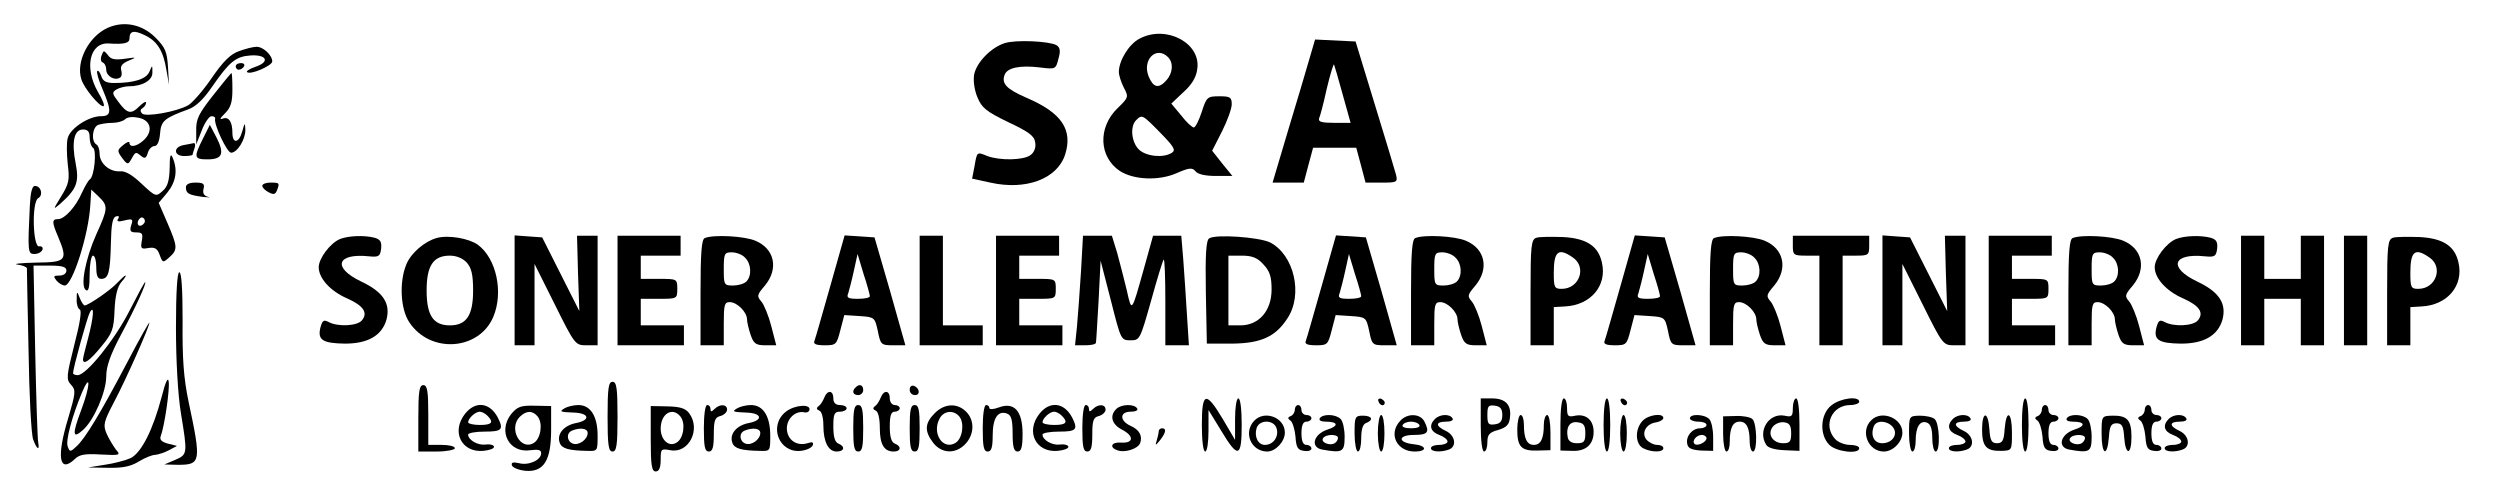 <?xml version="1.0" standalone="no"?>
<!DOCTYPE svg PUBLIC "-//W3C//DTD SVG 20010904//EN"
 "http://www.w3.org/TR/2001/REC-SVG-20010904/DTD/svg10.dtd">
<svg version="1.0" xmlns="http://www.w3.org/2000/svg"
 width="753pt" height="148pt" viewBox="0 0 753 148"
 preserveAspectRatio="xMidYMid meet">

<g transform="translate(0,148) scale(0.1,-0.1)"
fill="#000000" stroke="none">
<path d="M324 1396 c-57 -26 -96 -102 -79 -155 8 -26 53 -81 66 -81 6 0 -2 20
-16 43 -42 73 -25 150 33 146 46 -3 62 1 62 15 0 23 13 26 46 10 38 -18 56
-48 65 -104 l8 -45 -3 53 c-3 46 -8 59 -38 89 -40 40 -95 51 -144 29z"/>
<path d="M3433 1364 c-32 -16 -63 -66 -63 -101 0 -10 7 -31 15 -47 15 -28 14
-30 -19 -62 -60 -58 -56 -147 7 -189 42 -27 117 -30 170 -7 39 17 48 18 58 6
7 -9 30 -14 61 -14 l50 0 -31 38 -30 38 30 59 c16 32 29 68 29 81 0 21 -5 24
-37 24 -36 0 -39 -2 -53 -46 -8 -25 -19 -47 -24 -48 -5 0 -22 15 -38 36 l-30
36 36 34 c25 22 39 45 42 69 13 78 -92 135 -173 93z m85 -56 c17 -17 15 -48
-5 -70 -23 -26 -39 -22 -53 11 -21 51 23 94 58 59z m-23 -228 c41 -42 47 -52
35 -60 -26 -17 -79 -11 -100 10 -22 22 -27 69 -8 88 18 18 19 17 73 -38z"/>
<path d="M3026 1350 c-41 -13 -85 -58 -92 -95 -3 -19 1 -47 10 -68 13 -32 27
-43 93 -75 62 -29 79 -42 81 -61 3 -15 -3 -30 -14 -38 -21 -16 -92 -17 -130
-3 -32 13 -31 14 -39 -32 l-7 -36 55 -12 c107 -24 201 11 225 84 24 75 -10
126 -115 171 -62 27 -77 43 -67 70 8 21 46 29 105 22 48 -6 49 -6 57 26 7 24
5 34 -6 41 -21 12 -123 17 -156 6z"/>
<path d="M3944 1303 c-9 -32 -38 -129 -64 -215 l-47 -158 47 0 47 0 14 53 14
52 65 0 65 0 14 -52 14 -53 49 0 c45 0 48 1 43 23 -3 12 -32 108 -64 212 l-58
190 -61 3 -61 3 -17 -58z m100 -107 l24 -86 -50 0 c-36 0 -48 3 -45 13 3 6 14
47 23 89 10 42 20 75 22 74 1 -2 13 -42 26 -90z"/>
<path d="M720 1326 c-26 -9 -48 -31 -83 -82 -26 -38 -58 -74 -70 -81 -36 -20
-128 -36 -139 -25 -6 6 -6 12 1 16 6 4 11 11 11 17 0 5 -9 0 -21 -12 -24 -24
-36 -22 -63 15 -18 23 -19 28 -6 36 8 5 25 10 37 10 42 0 73 18 72 42 0 23 0
23 -9 2 -9 -22 -46 -34 -106 -34 -24 0 -34 5 -39 21 -4 11 -9 18 -12 15 -3 -3
4 -28 16 -55 28 -66 27 -81 -5 -81 -37 0 -93 -37 -100 -66 -4 -13 -3 -49 0
-78 6 -48 4 -59 -20 -98 -24 -39 -25 -41 -4 -23 51 45 59 66 48 122 -13 65 -5
103 22 103 15 0 20 -7 20 -24 0 -14 5 -28 10 -31 12 -7 4 -86 -9 -95 -5 -3
-15 -21 -24 -40 -18 -42 -52 -80 -72 -80 -19 0 -19 -9 0 -53 30 -72 25 -77
-67 -78 -46 -1 -71 -4 -55 -6 15 -2 27 -7 28 -11 0 -4 2 -116 5 -248 2 -133 8
-253 14 -268 11 -30 20 -35 15 -8 -2 9 -6 133 -9 275 l-5 257 49 0 c38 0 50
-4 50 -15 0 -9 -9 -15 -21 -15 -18 0 -19 -2 -9 -15 7 -8 18 -15 25 -15 23 0
72 153 77 242 l3 47 22 -21 c29 -28 29 -35 -7 -114 -33 -74 -49 -157 -31 -168
8 -5 11 10 11 48 0 31 5 56 10 56 6 0 10 -16 10 -35 0 -25 4 -35 15 -35 22 0
27 20 29 107 1 55 5 78 15 81 9 3 11 0 7 -7 -6 -8 0 -10 19 -5 24 6 27 4 20
-15 -5 -17 -2 -21 15 -21 19 0 21 -4 17 -26 -4 -23 -2 -25 20 -21 19 3 27 -1
34 -21 9 -24 10 -24 29 -7 26 23 25 32 -6 104 l-26 60 26 31 c26 32 32 68 16
105 -6 15 -9 7 -9 -31 -1 -38 -6 -56 -21 -69 -20 -18 -21 -18 -63 21 -28 27
-50 40 -66 38 -31 -2 -61 24 -61 53 0 12 -4 25 -10 28 -16 10 -12 52 6 59 9 3
28 6 43 6 15 0 32 5 38 11 7 7 24 8 42 4 36 -8 43 -41 13 -68 -21 -19 -42 -22
-42 -7 0 5 -9 2 -19 -7 -18 -15 -19 -17 -3 -39 15 -20 18 -20 26 -6 14 25 14
26 30 13 12 -10 16 -8 21 8 3 12 13 21 20 21 9 0 15 14 17 37 3 39 12 47 86
74 22 8 46 31 71 68 52 75 71 91 116 94 48 3 59 -19 15 -34 -17 -6 -29 -13
-26 -16 9 -10 76 19 76 32 0 19 -28 45 -48 44 -9 0 -33 -6 -52 -13z m-285
-517 c-10 -15 -25 -10 -19 6 4 8 10 12 15 9 5 -3 7 -10 4 -15z"/>
<path d="M306 1313 c-4 -10 -2 -19 3 -21 6 -2 11 -12 11 -22 0 -19 25 -34 41
-24 6 3 7 13 4 23 -3 12 3 20 22 28 26 11 25 11 -11 6 -30 -4 -42 -2 -51 11
-12 15 -13 15 -19 -1z"/>
<path d="M710 1280 c0 -5 4 -10 9 -10 6 0 13 5 16 10 3 6 -1 10 -9 10 -9 0
-16 -4 -16 -10z"/>
<path d="M642 1193 c-44 -56 -52 -72 -51 -107 l0 -41 17 43 c9 23 22 42 29 42
7 0 12 -3 11 -7 -5 -17 36 -103 48 -103 19 0 44 41 43 70 -1 22 -2 21 -10 -8
-10 -34 -29 -35 -29 -2 0 33 -11 49 -28 43 -12 -4 -10 0 6 16 17 17 22 33 22
71 0 28 -1 50 -3 50 -1 0 -26 -30 -55 -67z"/>
<path d="M611 1062 c-28 -56 -27 -62 14 -62 45 0 52 17 27 66 l-20 38 -21 -42z"/>
<path d="M553 1043 c-32 -6 -30 -33 2 -33 14 0 25 2 25 4 0 2 3 11 6 20 3 9 2
15 -2 15 -5 -1 -19 -4 -31 -6z"/>
<path d="M560 916 c0 -19 8 -23 50 -29 19 -2 27 -2 17 0 -13 3 -17 11 -14 24
4 15 0 19 -24 19 -19 0 -29 -5 -29 -14z"/>
<path d="M790 920 c0 -5 9 -14 19 -19 15 -8 20 -7 25 5 9 23 8 24 -19 24 -14
0 -25 -4 -25 -10z"/>
<path d="M90 863 c-7 -144 -6 -148 14 -148 11 0 21 6 24 13 2 7 -2 11 -10 10
-19 -4 -23 134 -3 145 16 9 9 37 -10 37 -8 0 -13 -19 -15 -57z"/>
<path d="M1024 760 c-29 -12 -64 -58 -64 -85 0 -33 35 -72 86 -94 49 -22 63
-43 44 -66 -14 -17 -72 -20 -100 -5 -15 8 -19 5 -25 -17 -9 -37 7 -47 74 -48
69 0 111 24 125 72 13 49 -10 84 -76 115 -88 42 -74 86 23 76 30 -3 34 0 37
23 2 20 -2 28 -20 33 -31 8 -79 6 -104 -4z"/>
<path d="M1315 763 c-36 -10 -77 -45 -91 -79 -22 -53 -18 -135 9 -175 63 -95
210 -85 253 17 31 74 9 176 -47 217 -27 19 -89 30 -124 20z m91 -74 c14 -16
19 -36 19 -84 0 -75 -20 -105 -70 -105 -50 0 -70 30 -70 105 0 75 20 105 70
105 20 0 39 -8 51 -21z"/>
<path d="M1550 606 l0 -166 30 0 30 0 0 123 0 122 61 -122 c60 -121 62 -123
95 -123 l34 0 0 165 0 165 -31 0 -31 0 3 -114 4 -113 -56 111 -56 111 -42 3
-41 3 0 -165z"/>
<path d="M1860 605 l0 -165 100 0 100 0 0 30 0 30 -65 0 -65 0 0 40 0 40 55 0
c54 0 55 0 55 30 0 30 -1 30 -55 30 l-55 0 0 35 0 35 60 0 60 0 0 30 0 30 -95
0 -95 0 0 -165z"/>
<path d="M2123 763 c-10 -3 -13 -46 -13 -164 l0 -159 35 0 35 0 0 65 c0 57 2
65 18 65 22 0 52 -30 52 -52 0 -8 5 -29 11 -47 9 -26 16 -31 44 -31 l33 0 -15
58 c-8 31 -22 65 -30 74 -14 16 -13 20 11 48 42 51 29 111 -29 135 -33 14
-126 19 -152 8z m121 -59 c19 -18 21 -55 4 -72 -7 -7 -25 -12 -40 -12 -27 0
-28 2 -28 50 0 46 2 50 24 50 14 0 32 -7 40 -16z"/>
<path d="M2501 619 c-24 -84 -45 -159 -48 -166 -4 -9 5 -13 31 -13 34 0 36 2
47 45 l12 46 46 -3 c45 -3 46 -4 55 -45 8 -41 10 -43 46 -43 l37 0 -46 163
-47 162 -45 3 -45 3 -43 -152z m119 -31 c0 -5 -16 -8 -36 -8 -30 0 -35 3 -29
17 3 10 11 40 17 68 l11 50 18 -60 c11 -33 19 -63 19 -67z"/>
<path d="M2770 605 l0 -165 95 0 95 0 0 30 0 30 -60 0 -60 0 0 135 0 135 -35
0 -35 0 0 -165z"/>
<path d="M3000 605 l0 -165 100 0 100 0 0 30 0 30 -65 0 -65 0 0 40 0 40 55 0
c54 0 55 0 55 30 0 30 -1 30 -55 30 l-55 0 0 35 0 35 60 0 60 0 0 30 0 30 -95
0 -95 0 0 -165z"/>
<path d="M3256 663 c-4 -60 -9 -134 -12 -165 l-6 -58 31 0 c17 0 32 3 32 8 1
4 4 61 8 127 l6 120 31 -120 c30 -118 30 -120 59 -120 28 0 29 2 62 119 18 65
35 121 38 124 3 3 5 -54 5 -126 l0 -132 35 0 36 0 -6 93 c-3 50 -8 125 -11
165 l-6 72 -42 0 -43 0 -27 -97 c-38 -136 -37 -135 -52 -68 -8 33 -21 84 -29
113 l-16 52 -43 0 -44 0 -6 -107z"/>
<path d="M3642 762 c-9 -6 -12 -46 -10 -163 l3 -154 76 0 c86 1 130 20 166 75
49 72 21 193 -52 230 -34 16 -164 25 -183 12z m163 -78 c20 -21 25 -38 25 -76
0 -64 -38 -108 -94 -108 l-36 0 0 105 0 105 40 0 c31 0 47 -6 65 -26z"/>
<path d="M3981 619 c-24 -84 -45 -159 -48 -166 -4 -9 5 -13 31 -13 34 0 36 2
47 45 l12 46 46 -3 c45 -3 46 -4 55 -45 8 -41 10 -43 46 -43 l37 0 -46 163
-47 162 -45 3 -45 3 -43 -152z m119 -31 c0 -5 -16 -8 -36 -8 -30 0 -35 3 -29
17 3 10 11 40 17 68 l11 50 18 -60 c11 -33 19 -63 19 -67z"/>
<path d="M4263 763 c-10 -3 -13 -46 -13 -164 l0 -159 35 0 35 0 0 65 c0 57 2
65 18 65 22 0 52 -30 52 -52 0 -8 5 -29 11 -47 9 -26 16 -31 44 -31 l33 0 -15
58 c-8 31 -22 65 -30 74 -14 16 -13 20 11 48 42 51 29 111 -29 135 -33 14
-126 19 -152 8z m121 -59 c19 -18 21 -55 4 -72 -7 -7 -25 -12 -40 -12 -27 0
-28 2 -28 50 0 46 2 50 24 50 14 0 32 -7 40 -16z"/>
<path d="M4628 764 c-16 -5 -18 -22 -18 -165 l0 -159 35 0 35 0 0 58 0 57 34
2 c77 4 127 62 111 132 -11 50 -46 73 -117 77 -35 1 -71 1 -80 -2z m110 -60
c42 -29 19 -94 -34 -94 -22 0 -24 4 -24 48 0 66 14 77 58 46z"/>
<path d="M4881 619 c-24 -84 -45 -159 -48 -166 -4 -9 5 -13 31 -13 34 0 36 2
47 45 l12 46 46 -3 c45 -3 46 -4 55 -45 8 -41 10 -43 46 -43 l37 0 -46 163
-47 162 -45 3 -45 3 -43 -152z m119 -31 c0 -5 -16 -8 -36 -8 -30 0 -35 3 -29
17 3 10 11 40 17 68 l11 50 18 -60 c11 -33 19 -63 19 -67z"/>
<path d="M5163 763 c-10 -3 -13 -46 -13 -164 l0 -159 35 0 35 0 0 65 c0 57 2
65 18 65 22 0 52 -30 52 -52 0 -8 5 -29 11 -47 9 -26 16 -31 44 -31 l33 0 -15
58 c-8 31 -22 65 -30 74 -14 16 -13 20 11 48 42 51 29 111 -29 135 -33 14
-126 19 -152 8z m121 -59 c19 -18 21 -55 4 -72 -7 -7 -25 -12 -40 -12 -27 0
-28 2 -28 50 0 46 2 50 24 50 14 0 32 -7 40 -16z"/>
<path d="M5400 740 c0 -28 2 -30 40 -30 l40 0 0 -135 0 -135 35 0 35 0 0 135
0 135 40 0 c38 0 40 2 40 30 l0 30 -115 0 -115 0 0 -30z"/>
<path d="M5670 606 l0 -166 30 0 30 0 0 123 0 122 61 -122 c60 -121 62 -123
95 -123 l34 0 0 165 0 165 -31 0 -31 0 3 -114 4 -113 -56 111 -56 111 -42 3
-41 3 0 -165z"/>
<path d="M5990 605 l0 -165 100 0 100 0 0 30 0 30 -65 0 -65 0 0 40 0 40 55 0
c54 0 55 0 55 30 0 30 -1 30 -55 30 l-55 0 0 35 0 35 60 0 60 0 0 30 0 30 -95
0 -95 0 0 -165z"/>
<path d="M6243 763 c-10 -3 -13 -46 -13 -164 l0 -159 35 0 35 0 0 65 c0 57 2
65 18 65 22 0 52 -30 52 -52 0 -8 5 -29 11 -47 9 -26 16 -31 44 -31 l33 0 -15
58 c-8 31 -22 65 -30 74 -14 16 -13 20 11 48 42 51 29 111 -29 135 -33 14
-126 19 -152 8z m121 -59 c19 -18 21 -55 4 -72 -7 -7 -25 -12 -40 -12 -27 0
-28 2 -28 50 0 46 2 50 24 50 14 0 32 -7 40 -16z"/>
<path d="M6554 760 c-29 -12 -64 -58 -64 -85 0 -33 35 -72 86 -94 49 -22 63
-43 44 -66 -14 -17 -72 -20 -100 -5 -15 8 -19 5 -25 -17 -9 -37 7 -47 74 -48
69 0 111 24 125 72 13 49 -10 84 -76 115 -88 42 -74 86 23 76 30 -3 34 0 37
23 2 20 -2 28 -20 33 -31 8 -79 6 -104 -4z"/>
<path d="M6750 605 l0 -165 35 0 35 0 0 70 0 70 55 0 55 0 0 -70 0 -70 35 0
35 0 0 165 0 165 -35 0 -35 0 0 -65 0 -65 -55 0 -55 0 0 65 0 65 -35 0 -35 0
0 -165z"/>
<path d="M7060 605 l0 -165 35 0 35 0 0 165 0 165 -35 0 -35 0 0 -165z"/>
<path d="M7208 764 c-16 -5 -18 -22 -18 -165 l0 -159 35 0 35 0 0 58 0 57 34
2 c77 4 127 62 111 132 -11 50 -46 73 -117 77 -35 1 -71 1 -80 -2z m110 -60
c42 -29 19 -94 -34 -94 -22 0 -24 4 -24 48 0 66 14 77 58 46z"/>
<path d="M530 493 c0 -100 6 -204 15 -258 20 -122 20 -124 -17 -140 l-33 -14
40 -1 c70 0 72 7 33 190 -15 72 -19 130 -18 243 0 95 -3 147 -10 147 -6 0 -10
-58 -10 -167z"/>
<path d="M354 629 c-18 -21 -88 -69 -99 -69 -3 0 -10 10 -15 23 -8 21 -9 21
-9 -5 -1 -14 4 -28 9 -30 7 -2 1 -41 -16 -106 -24 -95 -25 -105 -10 -121 15
-16 14 -24 -9 -102 -35 -115 -27 -166 20 -122 14 14 31 17 79 14 58 -3 60 -2
45 15 -8 11 -21 32 -28 48 -11 26 -9 35 23 96 36 68 106 226 106 238 0 4 -30
-49 -66 -118 -81 -154 -127 -230 -153 -254 -19 -18 -21 -18 -27 -1 -7 17 13
91 43 163 27 63 25 20 -2 -52 -28 -74 -27 -90 5 -61 33 29 70 115 70 161 0 30
12 65 44 125 45 84 79 159 73 159 -2 0 -23 -39 -47 -86 -44 -87 -130 -194
-156 -194 -8 0 -14 3 -14 6 0 15 43 170 51 184 14 24 11 -16 -6 -80 -8 -30
-15 -58 -15 -62 0 -19 20 -5 55 38 33 40 38 52 40 110 2 45 9 71 21 85 9 10
15 19 12 19 -3 0 -13 -10 -24 -21z"/>
<path d="M487 285 c-26 -99 -61 -169 -94 -185 -16 -7 -50 -16 -78 -20 l-50 -8
60 -1 c44 -1 69 4 93 19 18 11 40 20 50 20 9 1 28 7 41 14 l24 13 -28 7 c-18
5 -25 12 -21 22 11 28 28 142 24 165 -2 15 -10 -2 -21 -46z"/>
<path d="M1830 225 c0 -87 3 -105 15 -105 12 0 15 18 15 105 0 87 -3 105 -15
105 -12 0 -15 -18 -15 -105z"/>
<path d="M1260 220 l0 -100 55 0 c30 0 55 5 55 10 0 6 -18 10 -40 10 l-40 0 0
90 c0 73 -3 90 -15 90 -12 0 -15 -18 -15 -100z"/>
<path d="M2577 313 c-12 -11 -8 -23 8 -23 8 0 15 7 15 15 0 16 -12 20 -23 8z"/>
<path d="M2740 306 c0 -9 7 -16 16 -16 17 0 14 22 -4 28 -7 2 -12 -3 -12 -12z"/>
<path d="M2483 283 c-4 -10 -11 -22 -17 -26 -8 -6 -7 -10 2 -14 7 -2 12 -22
12 -44 0 -50 15 -79 40 -79 23 0 27 15 5 24 -10 4 -15 20 -15 51 0 38 3 45 20
45 11 0 20 5 20 10 0 6 -9 10 -20 10 -13 0 -20 7 -20 20 0 25 -18 26 -27 3z"/>
<path d="M2653 283 c-4 -10 -11 -22 -17 -26 -8 -6 -7 -10 2 -14 7 -3 12 -23
12 -52 0 -50 13 -71 42 -71 22 0 24 16 3 24 -10 4 -15 20 -15 51 0 33 4 45 15
45 8 0 15 5 15 10 0 6 -7 10 -15 10 -8 0 -15 9 -15 20 0 25 -18 26 -27 3z"/>
<path d="M3620 200 c0 -47 4 -80 10 -80 6 0 10 28 10 63 l0 62 38 -62 c51 -85
62 -82 62 17 0 47 -4 80 -10 80 -6 0 -10 -28 -10 -62 l0 -63 -37 63 c-51 85
-63 82 -63 -18z"/>
<path d="M4152 271 c4 -13 18 -16 19 -4 0 4 -5 9 -11 12 -7 2 -11 -2 -8 -8z"/>
<path d="M4460 200 c0 -47 4 -80 10 -80 6 0 10 13 10 28 0 23 6 30 33 37 25 8
33 16 35 38 5 38 -14 57 -54 57 l-34 0 0 -80z m65 30 c0 -18 -6 -26 -22 -28
-20 -3 -23 1 -23 28 0 27 3 31 23 28 16 -2 22 -10 22 -28z"/>
<path d="M4700 202 l0 -79 35 -1 c41 -2 65 19 65 57 0 35 -22 55 -55 49 -22
-5 -25 -2 -25 23 0 16 -4 29 -10 29 -6 0 -10 -33 -10 -78z m75 -27 c0 -25 -4
-30 -25 -30 -16 0 -26 6 -28 18 -6 30 6 49 30 45 18 -2 23 -9 23 -33z"/>
<path d="M4830 200 c0 -47 4 -80 10 -80 6 0 10 33 10 80 0 47 -4 80 -10 80 -6
0 -10 -33 -10 -80z"/>
<path d="M4882 271 c4 -13 18 -16 19 -4 0 4 -5 9 -11 12 -7 2 -11 -2 -8 -8z"/>
<path d="M5400 251 c0 -25 -3 -28 -25 -23 -47 9 -82 -46 -55 -88 5 -9 27 -15
55 -16 l45 -2 0 79 c0 46 -4 79 -10 79 -5 0 -10 -13 -10 -29z m-5 -76 c0 -25
-4 -30 -24 -30 -32 0 -49 28 -31 50 7 9 23 15 34 13 16 -2 21 -10 21 -33z"/>
<path d="M5516 259 c-33 -26 -37 -88 -6 -119 21 -21 90 -29 90 -10 0 6 -13 10
-28 10 -16 0 -36 8 -45 18 -37 41 -9 102 46 102 15 0 27 5 27 10 0 18 -57 11
-84 -11z"/>
<path d="M6090 200 c0 -47 4 -80 10 -80 6 0 10 33 10 80 0 47 -4 80 -10 80 -6
0 -10 -33 -10 -80z"/>
<path d="M1401 234 c-43 -54 -11 -118 55 -112 19 2 33 7 32 13 -2 5 -13 8 -26
6 -23 -3 -52 14 -52 30 0 5 23 9 50 9 52 0 58 6 39 43 -24 45 -67 50 -98 11z
m67 -6 c20 -20 14 -28 -23 -28 -19 0 -35 4 -35 8 0 12 22 32 35 32 6 0 16 -5
23 -12z"/>
<path d="M1539 232 c-40 -52 -5 -118 59 -108 23 3 32 1 32 -9 0 -21 -38 -38
-67 -30 -18 4 -24 2 -21 -7 3 -7 21 -14 40 -16 56 -5 78 31 78 123 l0 72 -50
1 c-42 1 -52 -3 -71 -26z m80 -6 c17 -20 10 -67 -11 -80 -40 -25 -77 43 -43
78 20 20 39 20 54 2z"/>
<path d="M1700 250 c-16 -10 -14 -11 34 -13 42 -3 43 -23 2 -31 -38 -7 -60
-34 -50 -60 6 -17 27 -23 82 -24 32 -1 32 -1 32 46 0 58 -21 92 -58 92 -15 0
-34 -5 -42 -10z m70 -74 c0 -20 -27 -39 -45 -32 -18 7 -20 32 -2 39 24 10 47
7 47 -7z"/>
<path d="M1960 158 c0 -80 3 -98 15 -98 10 0 15 11 15 35 0 33 1 34 29 29 55
-11 93 62 57 111 -11 15 -27 20 -65 21 l-51 1 0 -99z m89 68 c17 -20 10 -67
-11 -79 -23 -15 -48 8 -48 42 0 45 35 66 59 37z"/>
<path d="M2120 190 c0 -56 3 -70 15 -70 11 0 15 12 15 51 0 42 3 52 20 56 11
3 20 12 20 19 0 17 -22 18 -38 2 -9 -9 -12 -9 -12 0 0 7 -4 12 -10 12 -6 0
-10 -30 -10 -70z"/>
<path d="M2220 250 c-16 -10 -14 -11 34 -13 42 -3 43 -23 2 -31 -38 -7 -60
-34 -50 -60 6 -17 27 -23 82 -24 32 -1 32 -1 32 46 0 58 -21 92 -58 92 -15 0
-34 -5 -42 -10z m70 -74 c0 -20 -27 -39 -45 -32 -18 7 -20 32 -2 39 24 10 47
7 47 -7z"/>
<path d="M2367 240 c-53 -42 -21 -125 45 -118 17 2 33 9 36 17 3 9 -1 11 -16
6 -33 -10 -62 11 -62 45 0 30 27 54 53 48 7 -2 14 2 15 7 5 19 -44 16 -71 -5z"/>
<path d="M2570 190 c0 -56 3 -70 15 -70 12 0 15 14 15 70 0 56 -3 70 -15 70
-12 0 -15 -14 -15 -70z"/>
<path d="M2740 190 c0 -56 3 -70 15 -70 12 0 15 14 15 70 0 56 -3 70 -15 70
-12 0 -15 -14 -15 -70z"/>
<path d="M2815 235 c-30 -30 -31 -54 -4 -89 26 -33 68 -34 97 -3 27 29 28 71
2 97 -27 27 -66 25 -95 -5z m74 -9 c17 -20 10 -67 -11 -80 -38 -23 -72 29 -48
73 12 24 42 27 59 7z"/>
<path d="M2960 190 c0 -56 3 -70 15 -70 11 0 15 12 15 49 0 52 16 76 44 65 12
-5 16 -19 16 -60 0 -41 4 -54 15 -54 11 0 15 13 15 53 0 69 -25 97 -71 80 -16
-6 -29 -7 -29 -2 0 5 -4 9 -10 9 -6 0 -10 -30 -10 -70z"/>
<path d="M3131 234 c-43 -54 -11 -118 55 -112 19 2 33 7 32 13 -2 5 -13 8 -26
6 -23 -3 -52 14 -52 30 0 5 23 9 50 9 52 0 58 6 39 43 -24 45 -67 50 -98 11z
m67 -6 c20 -20 14 -28 -23 -28 -19 0 -35 4 -35 8 0 12 22 32 35 32 6 0 16 -5
23 -12z"/>
<path d="M3260 190 c0 -56 3 -70 15 -70 11 0 15 12 15 51 0 42 3 52 20 56 11
3 20 12 20 19 0 17 -22 18 -38 2 -9 -9 -12 -9 -12 0 0 7 -4 12 -10 12 -6 0
-10 -30 -10 -70z"/>
<path d="M3362 248 c-21 -21 -13 -47 19 -63 36 -19 33 -41 -5 -38 -28 2 -36
-14 -11 -23 22 -9 62 4 69 21 8 22 -2 41 -30 53 -32 15 -32 42 2 42 14 0 23 4
19 10 -9 14 -48 13 -63 -2z"/>
<path d="M3900 246 c0 -8 -6 -17 -12 -19 -10 -4 -10 -8 -1 -14 6 -4 13 -26 15
-48 2 -33 7 -41 26 -43 12 -2 22 1 22 7 0 6 -7 11 -15 11 -10 0 -15 11 -15 35
0 24 5 35 15 35 8 0 15 5 15 10 0 6 -7 10 -15 10 -8 0 -15 7 -15 15 0 8 -4 15
-10 15 -5 0 -10 -6 -10 -14z"/>
<path d="M6150 246 c0 -8 -6 -17 -12 -19 -10 -4 -10 -8 -1 -14 6 -4 13 -26 15
-48 2 -33 7 -41 26 -43 12 -2 22 1 22 7 0 6 -7 11 -15 11 -10 0 -15 11 -15 35
0 24 5 35 15 35 8 0 15 5 15 10 0 6 -7 10 -15 10 -8 0 -15 7 -15 15 0 8 -4 15
-10 15 -5 0 -10 -6 -10 -14z"/>
<path d="M6460 246 c0 -8 -6 -17 -12 -19 -10 -4 -10 -8 -1 -14 6 -4 13 -26 15
-48 2 -33 7 -41 26 -43 12 -2 22 1 22 7 0 6 -7 11 -15 11 -10 0 -15 11 -15 35
0 24 5 35 15 35 8 0 15 5 15 10 0 6 -7 10 -15 10 -8 0 -15 7 -15 15 0 8 -4 15
-10 15 -5 0 -10 -6 -10 -14z"/>
<path d="M3777 212 c-33 -36 -8 -92 40 -92 25 0 53 30 53 57 0 46 -62 69 -93
35z m68 -22 c8 -25 -10 -50 -35 -50 -21 0 -33 25 -25 51 9 26 52 25 60 -1z"/>
<path d="M3975 220 c-3 -6 4 -10 18 -10 38 0 40 -13 5 -24 -42 -14 -52 -53
-16 -60 61 -11 68 -8 68 38 0 23 -5 47 -12 54 -15 15 -54 16 -63 2z m55 -59
c0 -6 -5 -13 -10 -16 -15 -9 -43 3 -35 15 8 13 45 13 45 1z"/>
<path d="M4080 174 c0 -30 5 -54 10 -54 6 0 10 18 10 40 0 27 5 43 15 46 23 9
18 22 -10 22 -24 0 -25 -4 -25 -54z"/>
<path d="M4150 175 c0 -30 5 -55 10 -55 6 0 10 25 10 55 0 30 -4 55 -10 55 -5
0 -10 -25 -10 -55z"/>
<path d="M4217 212 c-36 -39 -10 -92 44 -92 39 0 37 18 -3 22 -49 5 -48 28 1
28 42 0 48 8 31 41 -13 24 -52 25 -73 1z m58 -12 c4 -6 -7 -10 -25 -10 -18 0
-29 4 -25 10 3 6 15 10 25 10 10 0 22 -4 25 -10z"/>
<path d="M4322 218 c-19 -19 -14 -38 13 -48 14 -5 25 -14 25 -20 0 -5 -11 -10
-25 -10 -14 0 -25 -4 -25 -10 0 -11 30 -13 54 -4 25 9 19 43 -9 56 -32 15 -32
28 1 28 14 0 23 4 19 10 -8 14 -38 13 -53 -2z"/>
<path d="M4570 186 c0 -52 12 -65 63 -63 l37 1 0 53 c0 29 -4 53 -10 53 -5 0
-10 -13 -10 -29 0 -42 -9 -61 -30 -61 -21 0 -30 19 -30 61 0 16 -4 29 -10 29
-5 0 -10 -20 -10 -44z"/>
<path d="M4880 175 c0 -30 5 -55 10 -55 6 0 10 25 10 55 0 30 -4 55 -10 55 -5
0 -10 -25 -10 -55z"/>
<path d="M4947 212 c-23 -25 -22 -69 2 -82 25 -13 61 -13 61 0 0 6 -8 10 -19
10 -10 0 -24 7 -32 16 -16 20 -1 48 30 52 11 2 21 8 21 13 0 16 -46 10 -63 -9z"/>
<path d="M5090 220 c0 -5 11 -10 25 -10 14 0 25 -4 25 -10 0 -5 -8 -10 -19
-10 -24 0 -44 -24 -39 -47 2 -13 13 -18 41 -20 l37 -1 0 42 c0 23 -5 47 -12
54 -15 15 -58 16 -58 2z m50 -60 c0 -12 -28 -25 -36 -17 -9 9 6 27 22 27 8 0
14 -5 14 -10z"/>
<path d="M5190 173 c0 -29 5 -53 10 -53 6 0 10 13 10 29 0 42 9 61 30 61 21 0
30 -19 30 -61 0 -16 5 -29 10 -29 14 0 12 86 -2 98 -7 6 -30 10 -50 9 l-38 -1
0 -53z"/>
<path d="M5636 214 c-34 -33 -9 -94 38 -94 28 0 56 29 56 57 0 44 -63 69 -94
37z m65 -20 c17 -21 0 -49 -32 -49 -24 0 -36 23 -25 51 7 19 40 18 57 -2z"/>
<path d="M5750 173 c0 -29 5 -53 10 -53 6 0 10 15 10 33 0 41 13 62 34 54 11
-4 16 -19 16 -47 0 -22 5 -40 10 -40 15 0 12 86 -3 98 -7 6 -27 10 -45 10 -32
-1 -32 -1 -32 -55z"/>
<path d="M5882 218 c-19 -19 -14 -38 13 -48 14 -5 25 -14 25 -20 0 -5 -11 -10
-25 -10 -14 0 -25 -4 -25 -10 0 -11 30 -13 54 -4 25 9 19 43 -9 56 -32 15 -32
28 1 28 14 0 23 4 19 10 -8 14 -38 13 -53 -2z"/>
<path d="M5970 186 c0 -51 13 -65 58 -64 32 1 32 1 32 55 0 63 -17 72 -22 11
-2 -35 -7 -43 -23 -43 -16 0 -21 8 -23 43 -4 55 -22 54 -22 -2z"/>
<path d="M6225 220 c-3 -6 4 -10 18 -10 38 0 40 -13 5 -24 -42 -14 -52 -53
-16 -60 61 -11 68 -8 68 38 0 23 -5 47 -12 54 -15 15 -54 16 -63 2z m55 -59
c0 -6 -5 -13 -10 -16 -15 -9 -43 3 -35 15 8 13 45 13 45 1z"/>
<path d="M6330 173 c0 -63 17 -72 22 -10 2 34 7 42 23 42 16 0 21 -8 23 -42 4
-56 22 -55 22 1 0 51 -13 65 -58 64 -32 -1 -32 -1 -32 -55z"/>
<path d="M6532 218 c-19 -19 -14 -38 13 -48 14 -5 25 -14 25 -20 0 -5 -11 -10
-25 -10 -14 0 -25 -4 -25 -10 0 -11 30 -13 54 -4 25 9 19 43 -9 56 -32 15 -32
28 1 28 14 0 23 4 19 10 -8 14 -38 13 -53 -2z"/>
<path d="M3490 181 c0 -5 -3 -18 -6 -28 -5 -16 -4 -16 10 1 18 23 20 36 6 36
-5 0 -10 -4 -10 -9z"/>
</g>
</svg>
